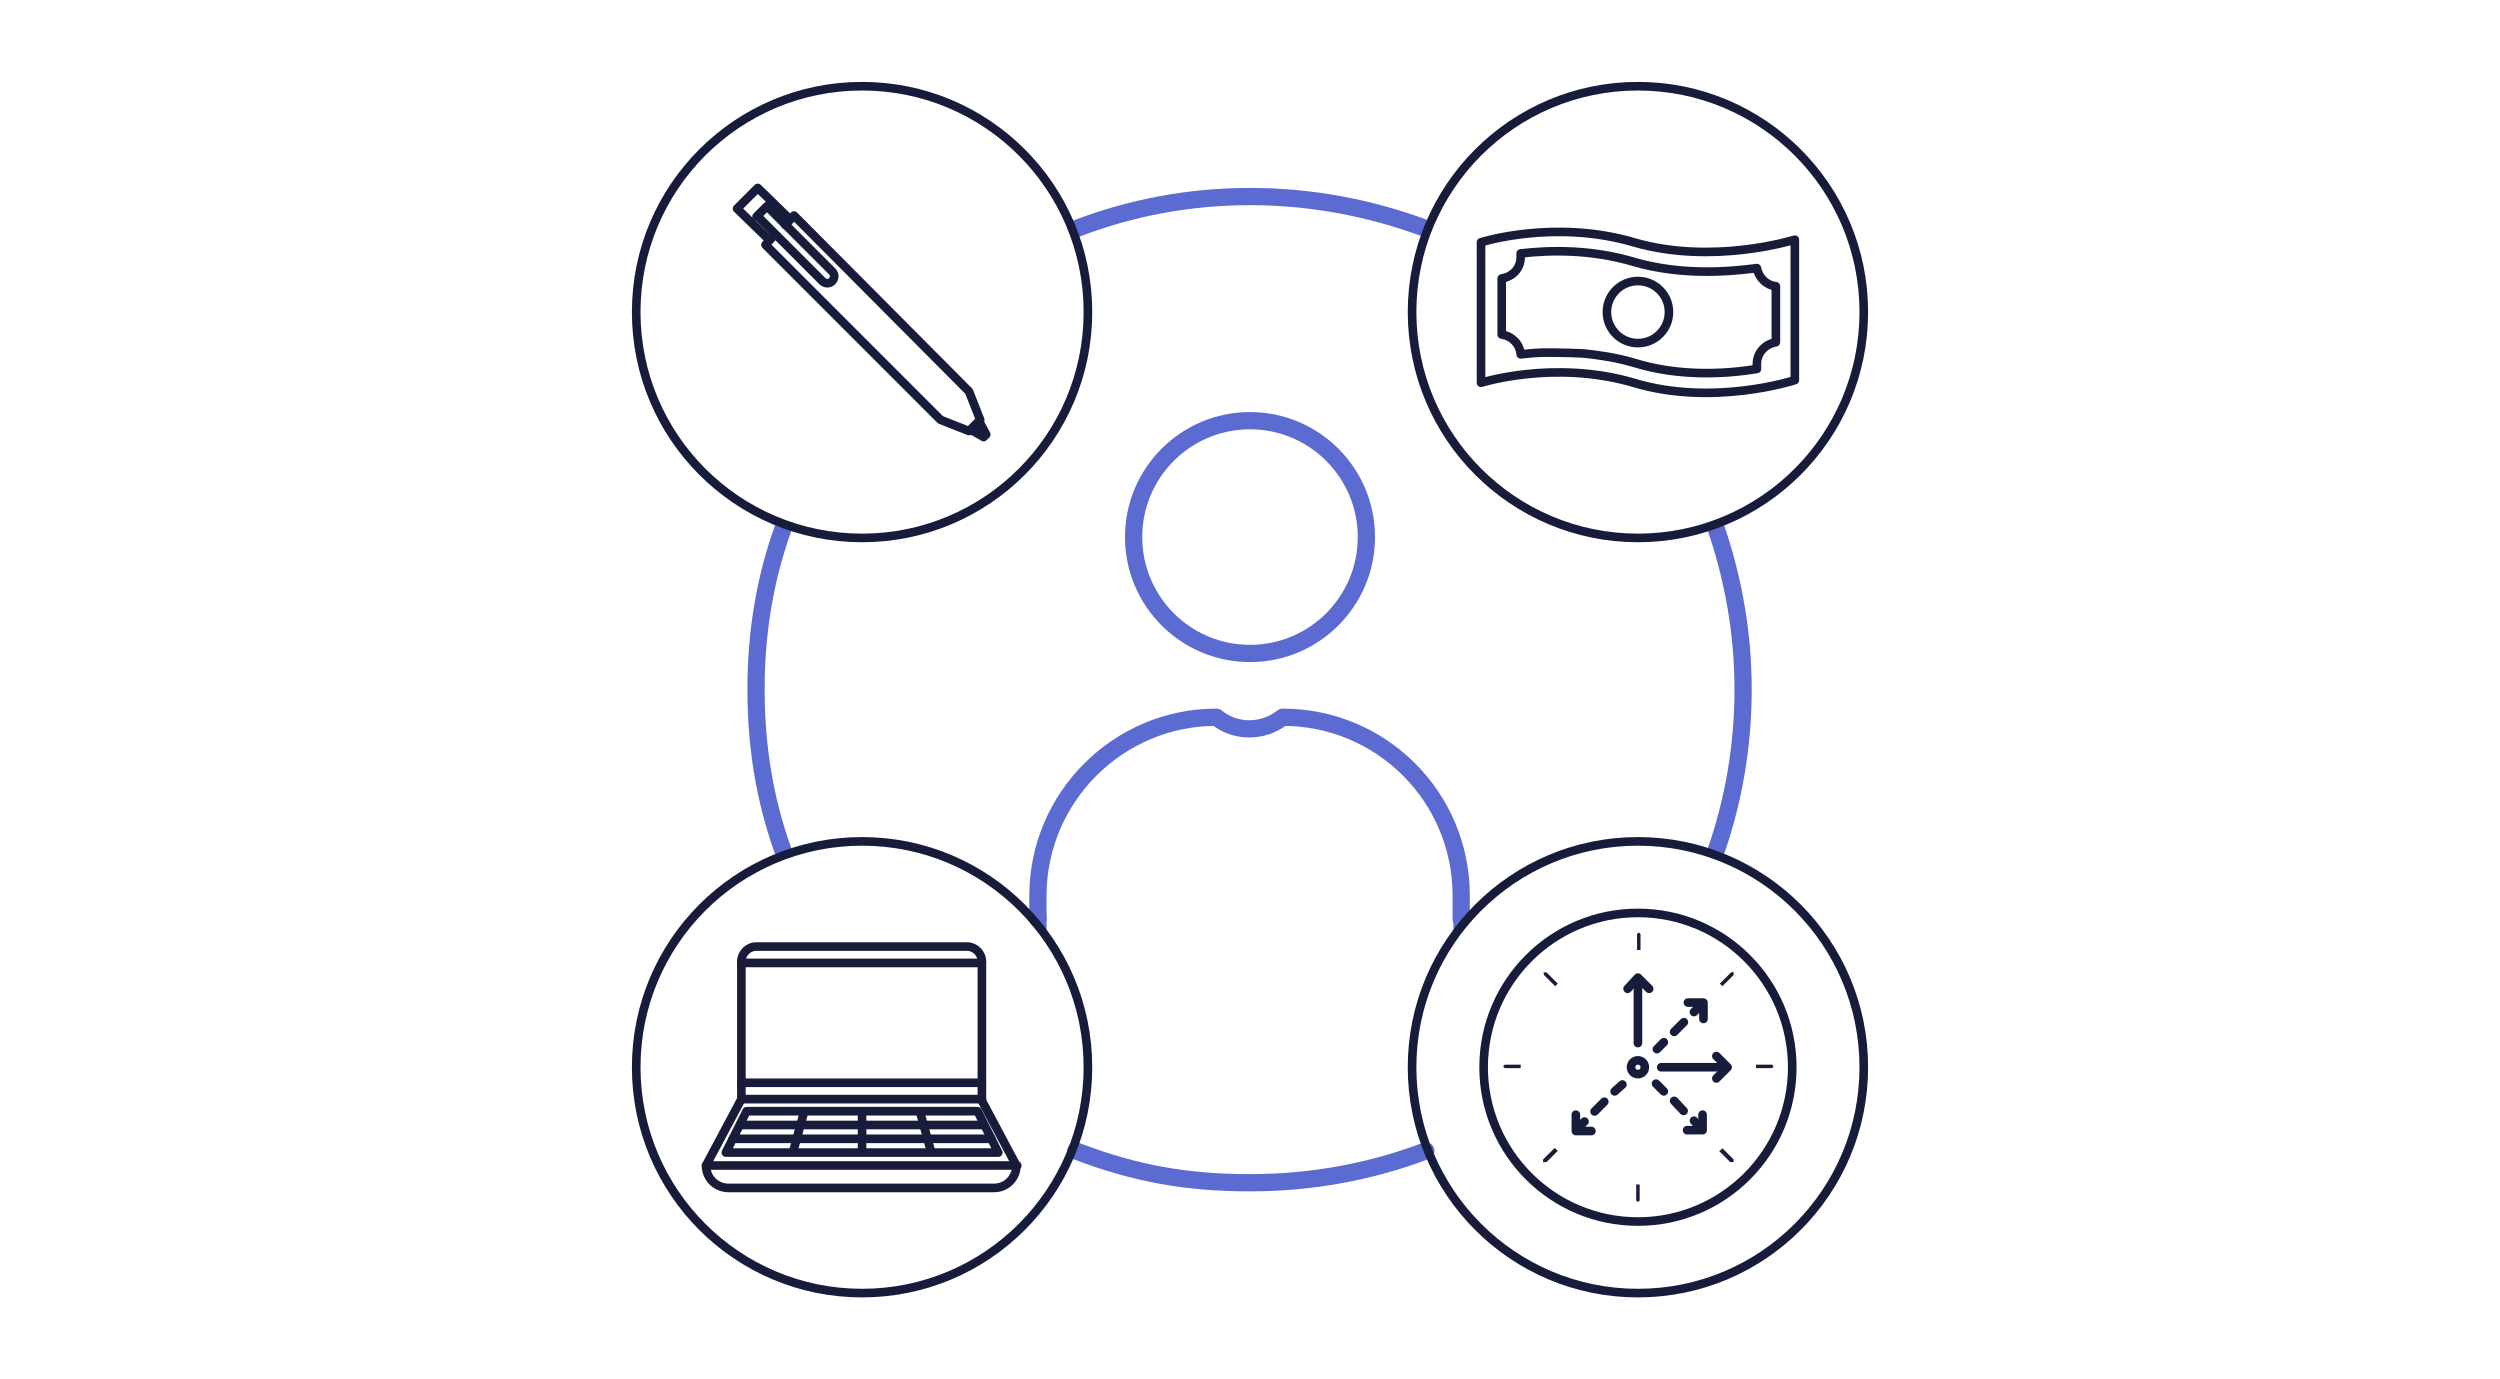 <?xml version="1.0" encoding="UTF-8"?>
<svg id="icons" xmlns="http://www.w3.org/2000/svg" width="290" height="160" version="1.1" viewBox="0 0 290 160">
  <!-- Generator: Adobe Illustrator 29.6.0, SVG Export Plug-In . SVG Version: 2.1.1 Build 207)  -->
  <defs>
    <style>
      .st0 {
        stroke: #5b6bd2;
        stroke-width: 2px;
      }

      .st0, .st1, .st2, .st3 {
        fill: none;
        stroke-linecap: round;
        stroke-linejoin: round;
      }

      .st1 {
        stroke: #181c38;
      }

      .st4 {
        fill: #171c3a;
      }

      .st2 {
        stroke-dasharray: 1.6 1.6;
      }

      .st2, .st3 {
        stroke: #171c3a;
      }

      .st5 {
        fill: #5b6bd2;
      }
    </style>
  </defs>
  <polygon class="st5" points="121.4 108.1 121.4 106.1 120.8 107.1 121.4 108.1"/>
  <polygon class="st5" points="168.6 106.3 168.6 108.2 169.2 107.2 168.6 106.3"/>
  <path class="st0" d="M165.4,133.5c-6.3,2.4-13.2,3.7-20.4,3.7-7.1,0-13.2-1-20.2-3.7"/>
  <path class="st0" d="M199.1,61.4c2,5.9,3.1,12.1,3.1,18.6s-1.1,12.8-3.1,18.6"/>
  <path class="st0" d="M124.9,26.5c6.3-2.4,13-3.7,20.1-3.7s13.8,1.3,20.1,3.6"/>
  <path class="st0" d="M90.8,98.6c-2.1-5.9-3.1-12-3.1-18.6s1-12.7,3.1-18.6"/>
  <g>
    <circle class="st0" cx="145" cy="62.3" r="13.5"/>
    <path class="st0" d="M120.4,106.6v-2.7c0-11.4,9.3-20.7,20.7-20.7h0c2.2,1.8,5.4,1.8,7.7,0h0c11.4,0,20.7,9.2,20.7,20.7v2.7"/>
  </g>
  <g>
    <g>
      <g>
        <path class="st3" d="M91.6,22.9h1.7v10.7c0,.5-.4.8-.8.8h0c-.5,0-.8-.4-.8-.8v-10.7h0Z" transform="translate(6.8 73.7) rotate(-45)"/>
        <polyline class="st3" points="91.1 26.1 92.1 25 112.4 45.4 113.7 48.7 112.4 50 109.1 48.7 88.8 28.4 89.8 27.3"/>
        <polygon class="st3" points="114.4 50.4 114.1 50.7 112.7 49.9 113.6 48.9 114.4 50.4"/>
        <polyline class="st3" points="89.2 27.8 85.5 24.2 87.9 21.8 91.6 25.4"/>
      </g>
      <circle class="st3" cx="100" cy="36.2" r="26.2"/>
    </g>
    <g>
      <g>
        <circle class="st1" cx="190" cy="36.2" r="3.6"/>
        <path class="st1" d="M183.7,41c1.9.2,3.9.5,5.9,1.1,5.2,1.6,10.5,1.3,14.2.7,0-.2,0-.4,0-.6,0-1.3,1-2.3,2.2-2.5v-6.5c-1.1-.1-2-1-2.2-2.1-3.7.5-9,.8-14.2-.7-5-1.5-9.8-1.4-13.2-1,0,.1,0,.3,0,.4,0,1.3-.9,2.3-2.2,2.5v6.5c1.2.2,2.1,1.1,2.2,2.3.9-.1,1.9-.2,3-.2,0,0,2.4,0,4.3.1Z"/>
        <path class="st1" d="M208.2,44.1s-9.5,3.1-18.7.3c-9.2-2.7-17.7,0-17.7,0h0v-16.3s8.5-2.7,17.7,0c9.2,2.7,18.7-.3,18.7-.3v16.3Z"/>
      </g>
      <circle class="st3" cx="190" cy="36.2" r="26.2"/>
    </g>
    <g>
      <g>
        <path class="st1" d="M113.9,127.5v-16c0-.9-.8-1.7-1.7-1.7h-24.5c-.9,0-1.7.8-1.7,1.7v16l-4.1,7.7c0,1.5,1.2,2.6,2.6,2.6h30.8c1.5,0,2.6-1.2,2.6-2.6l-4.1-7.7Z"/>
        <line class="st1" x1="86" y1="127.5" x2="113.9" y2="127.5"/>
        <line class="st1" x1="86" y1="111.7" x2="113.9" y2="111.7"/>
        <line class="st1" x1="86" y1="125.6" x2="113.9" y2="125.6"/>
        <line class="st1" x1="81.9" y1="135.2" x2="118" y2="135.2"/>
        <polygon class="st3" points="113.4 128.9 86.6 128.9 84.2 133.7 115.8 133.7 113.4 128.9"/>
        <line class="st3" x1="115" y1="132.1" x2="85" y2="132.1"/>
        <line class="st3" x1="114.1" y1="130.5" x2="85.9" y2="130.5"/>
        <line class="st3" x1="100" y1="128.9" x2="100" y2="133.6"/>
        <line class="st3" x1="93.3" y1="128.9" x2="92" y2="133.6"/>
        <line class="st3" x1="106.7" y1="128.9" x2="108" y2="133.6"/>
      </g>
      <circle class="st3" cx="100" cy="123.8" r="26.2"/>
    </g>
    <g>
      <circle class="st3" cx="190" cy="123.8" r="26.2"/>
      <g>
        <g>
          <path class="st4" d="M190.3,110.2v-1.8c0-.1-.1-.2-.2-.2s-.2.1-.2.2v1.8c0,0,.2,0,.2,0s.2,0,.2,0Z"/>
          <path class="st4" d="M199.4,133.5l1.3,1.3s.1,0,.2,0,.1,0,.2,0c0,0,0-.2,0-.3l-1.3-1.3c-.1.1-.2.2-.3.3Z"/>
          <path class="st4" d="M199.8,114.4l1.3-1.3c0,0,0-.2,0-.3s-.2,0-.3,0l-1.3,1.3c.1.1.2.2.3.3Z"/>
          <path class="st4" d="M180.7,114.1l-1.3-1.3c0,0-.2,0-.3,0s0,.2,0,.3l1.3,1.3c.1-.1.2-.2.3-.3Z"/>
          <path class="st4" d="M176.4,123.5h-1.8c-.1,0-.2.1-.2.2s.1.2.2.2h1.8c0,0,0-.2,0-.2s0-.2,0-.2Z"/>
          <path class="st4" d="M189.8,137.4v1.8c0,.1.1.2.2.2s.2-.1.2-.2v-1.8c0,0-.2,0-.2,0s-.2,0-.2,0Z"/>
          <path class="st4" d="M205.5,123.5h-1.8c0,0,0,.2,0,.2s0,.2,0,.2h1.8c.1,0,.2-.1.2-.2s-.1-.2-.2-.2Z"/>
          <path class="st4" d="M180.3,133.2l-1.3,1.3c0,0,0,.2,0,.3s.1,0,.2,0,.1,0,.2,0l1.3-1.3c-.1-.1-.2-.2-.3-.3Z"/>
        </g>
        <circle class="st3" cx="190" cy="123.8" r="17.9"/>
        <circle class="st3" cx="190" cy="123.8" r=".8"/>
        <g>
          <line class="st3" x1="190" y1="121" x2="190" y2="113.7"/>
          <polyline class="st3" points="188.8 114.7 190 113.4 191.3 114.7"/>
        </g>
        <g>
          <line class="st3" x1="192.7" y1="123.8" x2="200.1" y2="123.8"/>
          <polyline class="st3" points="199.1 122.5 200.4 123.8 199.1 125.1"/>
        </g>
        <g>
          <g>
            <line class="st3" x1="192.2" y1="121.7" x2="193" y2="120.9"/>
            <line class="st2" x1="194.2" y1="119.7" x2="195.9" y2="118"/>
            <line class="st3" x1="196.5" y1="117.4" x2="197.4" y2="116.5"/>
          </g>
          <polyline class="st3" points="195.8 116.3 197.6 116.3 197.6 118.2"/>
        </g>
        <g>
          <g>
            <line class="st3" x1="192.1" y1="125.7" x2="193" y2="126.6"/>
            <line class="st2" x1="194.2" y1="127.7" x2="195.9" y2="129.5"/>
            <line class="st3" x1="196.5" y1="130" x2="197.3" y2="130.9"/>
          </g>
          <polyline class="st3" points="197.5 129.3 197.5 131.1 195.7 131.1"/>
        </g>
        <g>
          <g>
            <line class="st3" x1="188.2" y1="125.8" x2="187.3" y2="126.6"/>
            <line class="st2" x1="186.1" y1="127.8" x2="184.4" y2="129.5"/>
            <line class="st3" x1="183.8" y1="130.1" x2="182.9" y2="131"/>
          </g>
          <polyline class="st3" points="184.6 131.2 182.8 131.2 182.8 129.3"/>
        </g>
      </g>
    </g>
  </g>
</svg>